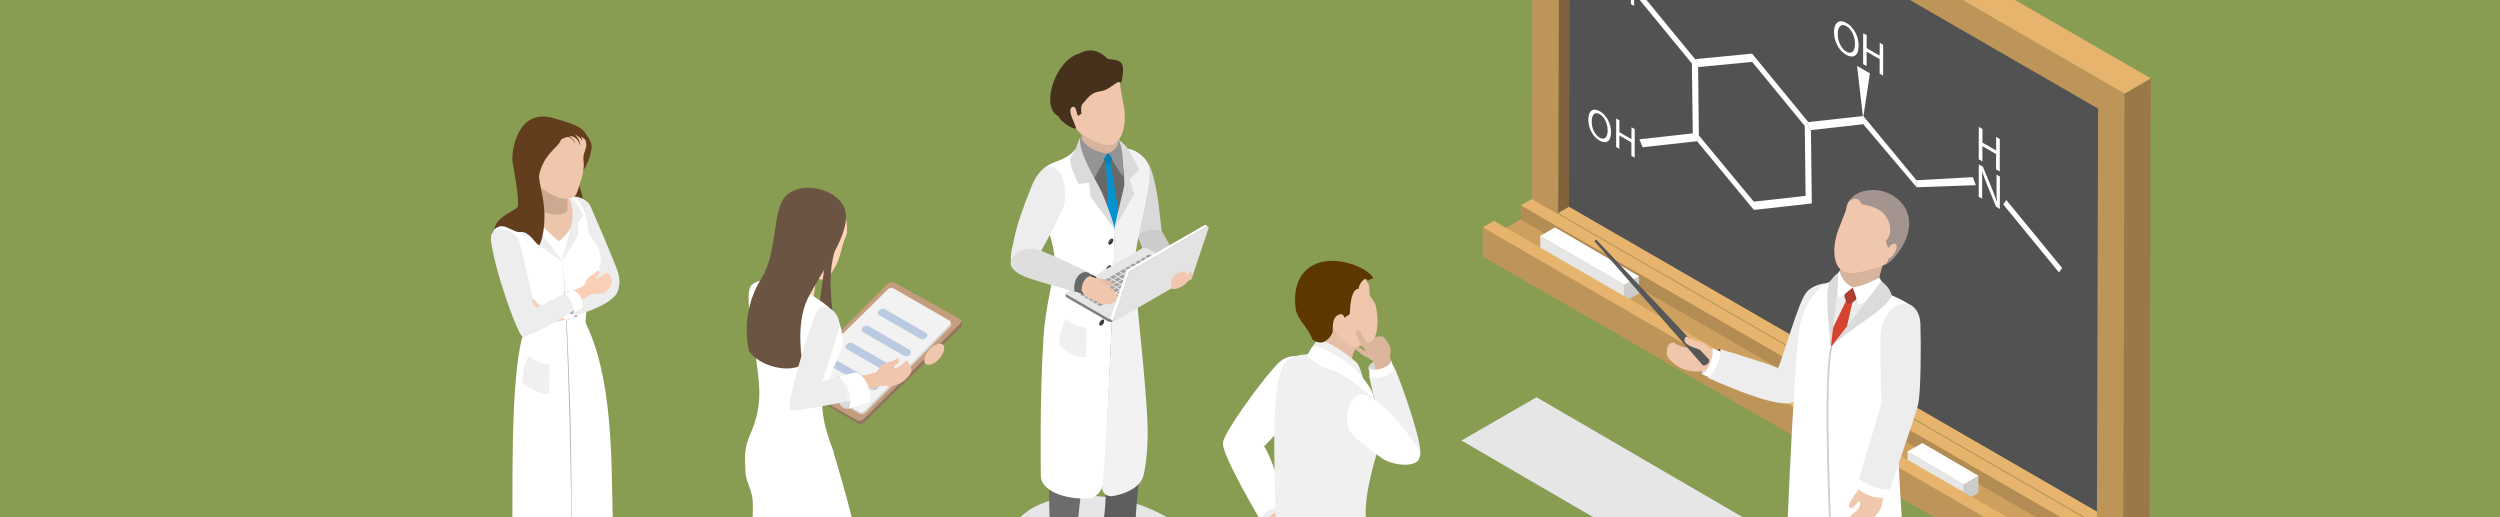 <?xml version="1.0" encoding="utf-8"?>
<!-- Generator: Adobe Illustrator 28.3.0, SVG Export Plug-In . SVG Version: 6.00 Build 0)  -->
<svg version="1.1" id="Layer_1" xmlns="http://www.w3.org/2000/svg" xmlns:xlink="http://www.w3.org/1999/xlink" x="0px" y="0px"
	 viewBox="0 0 2900 600" style="enable-background:new 0 0 2900 600;" xml:space="preserve">
<style type="text/css">
	.st0{clip-path:url(#SVGID_00000127737720259875758280000007639525742502496175_);fill:#889D52;}
	.st1{clip-path:url(#SVGID_00000127737720259875758280000007639525742502496175_);}
	.st2{fill:#E6E6E6;}
	.st3{enable-background:new    ;}
	.st4{fill:#80633C;}
	.st5{fill:#E6B46C;}
	.st6{fill:#525252;}
	.st7{fill:#BE9559;}
	.st8{fill:#9A7848;}
	.st9{fill:#B38C54;}
	.st10{fill:#CDA060;}
	.st11{fill:#CCCCCC;}
	.st12{fill:#FFFFFF;}
	.st13{fill:#636363;}
	.st14{fill:#DEDEDE;}
	.st15{fill:#424242;}
	.st16{fill:#5E5E5E;}
	.st17{fill:#6B6C6C;}
	.st18{fill:#D9D9D9;}
	.st19{fill:#D9B49C;}
	.st20{fill:#696969;}
	.st21{fill:#0593CF;}
	.st22{fill:#F2F2F2;}
	.st23{fill:#949494;}
	.st24{fill:#DBDBDB;}
	.st25{fill:#333333;}
	.st26{fill:#A8A8A8;}
	.st27{fill:#F0C7AD;}
	.st28{fill:#45311C;}
	.st29{fill:#EDEDED;}
	.st30{fill:#808080;}
	.st31{fill:#A1A1A1;}
	.st32{fill:#E6BEA5;}
	.st33{fill:#151515;}
	.st34{fill:#E3E3E3;}
	.st35{fill:#057FB3;}
	.st36{fill:#F0F0F0;}
	.st37{fill:#D6D6D6;}
	.st38{fill:#DBB69D;}
	.st39{fill:#594432;}
	.st40{fill:#211913;}
	.st41{fill:#005A8C;}
	.st42{fill:#F7F7F7;}
	.st43{fill:#C7C7C7;}
	.st44{fill:#E6BEA6;}
	.st45{fill:#0074B3;}
	.st46{fill:#5C3800;}
	.st47{fill:#C49D7F;}
	.st48{fill:#91755E;}
	.st49{fill:#BACAE0;}
	.st50{fill:#D7D7D7;}
	.st51{fill:#FFD4B9;}
	.st52{fill:#6B5442;}
	.st53{fill:#D94138;}
	.st54{fill:#FFCBA1;}
	.st55{fill:#FF4E45;}
	.st56{fill:#802723;}
	.st57{fill:#474747;}
	.st58{fill:#2E2E2E;}
	.st59{fill:#875629;}
	.st60{fill:#3D3D3D;}
	.st61{fill:#4F4F4F;}
	.st62{fill:#D64431;}
	.st63{fill:#CFCFCF;}
	.st64{fill:#AE3E2F;}
	.st65{fill:#A3948F;}
	.st66{fill:#575757;}
	.st67{fill:#633E1D;}
	.st68{fill:#FFFEFE;}
	.st69{fill:#ABABAB;}
	.st70{fill:#EDC5AB;}
	.st71{fill:#CCAA92;}
	.st72{fill:#FACFB5;}
	.st73{fill:#A3A3A3;}
</style>
<g>
	<defs>
		<rect id="SVGID_1_" width="2900" height="600"/>
	</defs>
	<clipPath id="SVGID_00000114068788575064455670000002668348480691607712_">
		<use xlink:href="#SVGID_1_"  style="overflow:visible;"/>
	</clipPath>
	
		<rect y="-456" style="clip-path:url(#SVGID_00000114068788575064455670000002668348480691607712_);fill:#889D52;" width="2900" height="1631"/>
	<g style="clip-path:url(#SVGID_00000114068788575064455670000002668348480691607712_);">
		<g>
			<g>
				<g>
					<polygon class="st2" points="1695.3,511 2410,926.8 2497.1,876.6 1782.4,460.8 					"/>
				</g>
				<g>
					<g>
						<g>
							<g>
								<g>
									<g>
										<g class="st3">
											<g>
												<polygon class="st4" points="1807.4,247.3 1837.8,229.6 1839.2,-252.5 1808.8,-234.9 												"/>
											</g>
											<g>
												<polygon class="st5" points="2432.5,608.2 2462.9,590.5 1837.8,229.6 1807.4,247.3 												"/>
											</g>
											<g>
												<polygon class="st6" points="1821.5,-242.2 1820.1,239.9 2445.2,600.8 2446.6,118.7 												"/>
											</g>
											<g>
												<path class="st7" d="M2464.5,108.5l-686.2-396.2l-1.6,552.4L2463,661L2464.5,108.5z M1807.4,247.3l1.4-482.1L2433.8,126
													l-1.4,482.2L1807.4,247.3L1807.4,247.3z"/>
											</g>
											<g>
												<polygon class="st8" points="2463,661 2493.3,643.3 2494.9,90.9 2464.5,108.5 												"/>
											</g>
											<g>
												<polygon class="st5" points="2464.5,108.5 2494.9,90.9 1808.7,-305.3 1778.3,-287.6 												"/>
											</g>
										</g>
									</g>
									<g>
										<g class="st3">
											<g>
												<polygon class="st5" points="2462.8,627.1 1776.9,230.9 1764,238.3 2449.9,634.5 												"/>
											</g>
											<g>
												<polygon class="st9" points="2449.9,634.5 1764,238.3 1764,254.6 2450,650.8 												"/>
											</g>
											<g>
												<polygon class="st10" points="2450,650.8 1764,254.6 1733,272.5 2419,668.7 												"/>
											</g>
											<g>
												<g class="st3">
													<g>
														<polygon class="st11" points="1884.1,330.4 1884.2,350.1 1901.4,340.2 1901.3,320.5 														"/>
													</g>
													<g>
														<polygon class="st2" points="1884.1,330.4 1786.6,273.7 1786.7,293.5 1884.2,350.1 														"/>
													</g>
													<g>
														<polygon class="st12" points="1901.3,320.5 1803.8,263.8 1786.6,273.7 1884.1,330.4 														"/>
													</g>
												</g>
											</g>
											<g>
												<g class="st3">
													<g>
														<polygon class="st11" points="2277.8,561.8 2277.9,581.6 2295.1,571.6 2295,551.9 														"/>
													</g>
													<g>
														<polygon class="st2" points="2277.8,561.8 2212.7,523.8 2212.8,543.5 2277.9,581.6 														"/>
													</g>
													<g>
														<polygon class="st12" points="2295,551.9 2229.9,513.9 2212.7,523.8 2277.8,561.8 														"/>
													</g>
												</g>
											</g>
											<g>
												<polygon class="st8" points="2406,659.9 2406.1,693.8 2462.9,661 2462.8,627.1 2449.9,634.5 2450,650.8 2419,668.7 
													2418.9,652.4 												"/>
											</g>
											<g>
												<polygon class="st7" points="2406,659.9 1720.1,263.7 1720.2,297.6 2406.1,693.8 												"/>
											</g>
											<g>
												<polygon class="st5" points="2418.9,652.4 1733,256.2 1720.1,263.7 2406,659.9 												"/>
											</g>
										</g>
									</g>
								</g>
								<g>
									<defs>
										<polygon id="SVGID_00000108280214887370232870000014928548858439207853_" points="1821.5,-227.5 2433.8,126 2432.5,593.5 
											1820.1,239.9 										"/>
									</defs>
									<clipPath id="SVGID_00000131360279611522222640000013473666618527813816_">
										<use xlink:href="#SVGID_00000108280214887370232870000014928548858439207853_"  style="overflow:visible;"/>
									</clipPath>
								</g>
							</g>
						</g>
					</g>
				</g>
			</g>
			<g>
				<g>
					<polygon class="st12" points="1895.7,-26.2 1895.6,6.9 1891.8,4.7 1891.9,-10.8 1877.9,-18.9 1877.9,-3.3 1874.1,-5.5 
						1874.2,-38.6 1878,-36.4 1877.9,-22.6 1891.9,-14.5 1891.9,-28.4 					"/>
				</g>
				<g>
					<path class="st12" d="M1854.7-53.1c7.9,4.6,13,14.4,13,24.3c0,11.4-6.1,14-13.4,9.7c-7.7-4.4-13-14.3-12.9-24.4
						C1841.3-53.9,1847-57.5,1854.7-53.1z M1854.5-22.4c5.9,3.4,9.3-0.9,9.3-8.4c0-6.6-3-15.3-9.2-18.8c-6.2-3.6-9.3,1.2-9.3,8.5
						C1845.2-34.1,1848.6-25.8,1854.5-22.4L1854.5-22.4z"/>
				</g>
				<g>
					<polygon class="st12" points="1896.3,149.8 1896.2,182.9 1892.4,180.8 1892.4,165.2 1878.5,157.2 1878.4,172.7 1874.7,170.5 
						1874.8,137.4 1878.5,139.6 1878.5,153.4 1892.5,161.5 1892.5,147.6 					"/>
				</g>
				<g>
					<path class="st12" d="M1855.8,129c7.9,4.6,13,14.5,13,24.3c0,11.4-6.1,14-13.4,9.7c-7.7-4.4-13-14.3-12.9-24.4
						C1842.4,128.2,1848.1,124.6,1855.8,129z M1855.6,159.7c5.9,3.4,9.3-0.9,9.3-8.4c0-6.6-2.9-15.2-9.2-18.8
						c-6.2-3.6-9.3,1.2-9.3,8.5C1846.3,148,1849.6,156.3,1855.6,159.7L1855.6,159.7z"/>
				</g>
				<g>
					<path class="st12" d="M2142,26.7c8.6,4.9,14.1,15.6,14,26.3c0,12.3-6.6,15.1-14.6,10.5c-8.3-4.8-14-15.5-14-26.4
						C2127.6,25.8,2133.7,21.9,2142,26.7z M2141.8,59.9c6.4,3.7,10-1,10-9.1c0-7.2-3.2-16.5-9.9-20.4c-6.7-3.9-10.1,1.3-10.1,9.1
						C2131.8,47.3,2135.4,56.2,2141.8,59.9L2141.8,59.9z"/>
				</g>
				<g class="st3">
					<g>
						<polygon class="st12" points="2169.1,85.1 2161.6,134.8 2161.2,137.3 2160.9,134.6 2154.2,76.5 						"/>
					</g>
					<g>
						<polygon class="st12" points="2184.5,51.9 2184.4,87.8 2180.4,85.4 2180.4,68.6 2165.3,59.9 2165.3,76.7 2161.2,74.3 
							2161.3,38.5 2165.4,40.8 2165.3,55.8 2180.4,64.5 2180.5,49.5 						"/>
					</g>
				</g>
				<g>
					<path class="st12" d="M2319.9,204.8l-0.1,37.6l-4.3-2.5l-10.3-25.1c-2.3-5.5-4.4-11.1-6-16.1l-0.1,0c0.2,4.9,0.3,9.4,0.2,15.7
						l0,16.1l-4-2.3l0.1-37.6l4.7,2.7l10.4,25.1c2.4,5.8,4.3,10.9,5.8,15.6l0.1,0c-0.4-5.3-0.5-9.9-0.4-15.7l0-15.7L2319.9,204.8z"
						/>
				</g>
				<g>
					<polygon class="st12" points="2319.8,161.3 2319.7,198.9 2315.4,196.4 2315.5,178.8 2299.6,169.6 2299.6,187.3 2295.3,184.8 
						2295.4,147.2 2299.7,149.7 2299.6,165.4 2315.5,174.5 2315.5,158.8 					"/>
				</g>
				<g>
					<polygon class="st12" points="2032.4,62.2 2097.6,141.6 2095.8,141.8 2099.5,151.1 2100.7,150.9 2101.7,236 2034.5,243.5 
						1968.5,163.8 1970.8,163.5 1970.7,157.1 2034.4,233.9 2094.5,227.2 2093.5,146.1 2032.5,71.8 1969.8,77.8 1969.8,72.9 
						1966.3,68.6 					"/>
				</g>
				<g>
					<polygon class="st12" points="1904.6,-6.5 1966.3,68.6 1969.8,72.9 1969.8,77.8 1970.7,157.1 1970.8,163.5 1968.5,163.8 
						1905.4,170.8 1901.7,161.6 1963.6,154.7 1962.6,73.7 1901.1,-1.2 					"/>
				</g>
				<g>
					<polygon class="st12" points="2288.5,205.5 2292,214.8 2223.3,217.2 2222.9,209.1 					"/>
				</g>
				<g>
					<polygon class="st12" points="2161.6,134.8 2223.1,209.1 2223.3,217.2 2161.4,144.1 2100.7,150.9 2099.5,151.1 2095.8,141.8 
						2097.6,141.6 2160.9,134.6 					"/>
				</g>
				<g>
					<polygon class="st12" points="2327.3,232 2392,310.8 2388.4,316 2323.8,237.2 					"/>
				</g>
			</g>
		</g>
	</g>
	<g style="clip-path:url(#SVGID_00000114068788575064455670000002668348480691607712_);">
		<g>
			<g>
				<g>
					<g>
						<g>
							<path class="st2" d="M1213.6,582.2c-48.6,16.7-56.8,57.6-18.3,91.2c38.5,33.7,109.1,47.4,157.7,30.7
								c48.6-16.7,56.8-57.6,18.3-91.2C1332.8,579.2,1262.2,565.5,1213.6,582.2z"/>
						</g>
					</g>
				</g>
				<g>
					<path d="M1289,631.5c4.9,3.2,24,3,24,3l5.2-6.7L1289,631.5z"/>
					<polygon class="st13" points="1298.5,638.6 1303.5,636.2 1301.5,633.4 1296.8,634.7 					"/>
					<path class="st14" d="M1298.5,638.6c0,0-16.9-9.1-19.6-14.2c-0.6-1.2,0.3-9.2,0.3-9.2l21,16.3L1298.5,638.6z"/>
					<path class="st14" d="M1357.4,646.1c0.4-6.3-11.1-10.4-23.2-18c-7.1-4.5-12.1-12.5-19.4-16.2c-19.7-10-27.9-19.9-33.6-8.4
						c-5.7,11.4-2.6,20.2,17.1,30.2c8.9,4.5,16.3,14.8,27.5,19.4C1337.9,657.9,1357,653,1357.4,646.1z"/>
					<path class="st15" d="M1357.7,644.6c2.8-5.3-10-11-23.4-19.1c-6.8-4.1-17.4-13.3-20.2-19.5c-9.2-20.1-26.8-15.5-32.5-4.1
						c-5.7,11.4-2.3,19.6,17.4,29.6c8.9,4.5,18.1,15.7,29.4,19.8C1338.9,655.1,1354.4,650.9,1357.7,644.6z"/>
				</g>
				<g>
					<path class="st16" d="M1316.9,608.1c-0.2,4.2-2.9-2.6-8,0.3c-12.2,7.1-27.8,7.7-28.6-5c6-46.5,0-78.6,7.4-101.2l-40-129.5
						l67.7-10.9c0,0,12.5,115,11.9,134C1326.6,521.5,1319.8,556.7,1316.9,608.1z"/>
					<g>
						<path class="st13" d="M1248.7,643c-0.7-1.3-0.3-18.4-0.3-18.4s-29.5-14.3-32.1,13.3c-0.5,5,5,8.1,8.6,12.8
							C1227.3,650.2,1248.7,643,1248.7,643z"/>
						<path class="st14" d="M1226.4,624.3c-4,2.3-9.4,5.3-10.1,13.7c-0.5,5,5,8.1,8.6,12.8c0,0,0,0,0.1,0L1226.4,624.3z"/>
						<g>
							<path class="st14" d="M1266.6,674.6c-2.4,5.1-23.8,6.7-34-4.4c-3.9-4.2-3.1-11-5.6-18.5c-4.7-14.4-11.2-11.7-10.5-19.2
								c2.6-27.6,30.7-13.8,30.7-13.8s4,15.9,10.4,31.2C1262.9,662.6,1269.8,667.8,1266.6,674.6z"/>
							<path class="st15" d="M1265.8,674c-6.6,3.5-24.4,1.9-33-7.4c-3.9-4.2-3.1-11-5.6-18.5c-4.7-14.4-11.2-11.7-10.5-19.2
								c2.6-27.6,30.6-13.8,30.6-13.8s4,15.9,10.4,31.2C1263.1,659,1272,670.7,1265.8,674z"/>
							<path class="st17" d="M1249.1,620.8c3.9-50.7,7.4-63.2,11.3-107.3c4.8-54.4,22.8-128.8,20-135c-5.4-12.1-64.3-10.4-67.3,1.8
								c-6.1,25.5,10.3,78.2,6.1,136.4c-4.6,40.6-1.1,92.2-0.8,104.8C1226.3,629.4,1236,616.5,1249.1,620.8z"/>
						</g>
					</g>
					<g>
						<g>
							<g>
								<g>
									<g>
										<g>
											<g>
												<g>
													<g>
														<g>
															<g>
																<g>
																	<g>
																		<path class="st18" d="M1347.6,269.2c-2.3-20.2-3.9-45.8-11.5-70.4c-4.2-13.7-17.9-28-33.2-26.5
																			c-13.1,1.3-13.6,18.6-11.1,31.5c4.8,25,15.2,40.9,20.6,52.8c4.3,9.5,6.2,23.1,18,28.7
																			C1340.5,290,1349.8,288.7,1347.6,269.2z"/>
																		<path class="st19" d="M1300.6,172.4l-36.1,15.4c0,0-12.3-26.2-9.7-30.4c-1.8-5.3-8.3-19.6-8.3-19.6l38.5-13.5
																			L1300.6,172.4z"/>
																		<path class="st20" d="M1316,364.3c0.3,14.9-78.9,34.6-94.1,11.7l26.9-195.3l57.6-3.5L1316,364.3z"/>
																		<polygon class="st21" points="1300.2,262.3 1294.4,271.3 1286.3,261.7 1282.8,186.9 1287.7,186.1 
																																					"/>
																		<path class="st12" d="M1227.7,186.5c-15.4,5.3-22.2,10.7-25.1,26.7c-4,22.4,22.7,60.6,20.6,93.7
																			c-1,15.9-10.4,48.8-12.7,83.7c-4.7,73.4-3.1,161.6-3.1,161.6c0.8,20.5,37,28.4,58.3,25.6
																			c5.6-0.7,13.4-9.4,14.4-17.6c3.8-31.2,13.2-267.4,12.8-291.1c-0.4-21.5-42.2-100.5-46.1-95.3
																			C1243.4,179.2,1232.8,184.7,1227.7,186.5z"/>
																		<path class="st11" d="M1349.5,271.1c9.2,16.3,17.3,30.1,19.2,44.9l-34.1-3.8c-3.3-5.6-8.4-22.9-13.7-35.1
																			C1317,267.7,1344.1,261.4,1349.5,271.1z"/>
																		<path class="st22" d="M1332,191.2c-5-13.3-24.3-22.4-36.6-17.9c6,5.2,9.8,25.5,11.3,47
																			c1.3,19.2-15.4,38.5-14.4,50.3c1.9,21.6-9.5,263.7-13.5,294.5c-1,7.9,6.8,11,10.8,10.5
																			c14.3-1.9,34.7-10.1,37.2-25.6c0,0,6-24.7,4.2-61.9c-2.9-60-14.2-147.4-14.8-176.1
																			C1315.4,275.7,1339.7,212,1332,191.2z"/>
																		<path class="st23" d="M1254.8,157.3c-2.5,12,24.2,21.8,30.5,20.7l-15.9,28.8c0,0-20.1-27.9-19.6-38.2
																			C1250.1,163.8,1254.8,157.3,1254.8,157.3z"/>
																		<path class="st23" d="M1297.1,161.8c0,0-0.1,2.7-0.3,4.4c-0.7,7.5-11.5,11.7-11.5,11.7l16.7,26.6
																			c0,0,3-22.5,1.6-31.2C1303.3,170.8,1297.1,161.8,1297.1,161.8z"/>
																		<path class="st24" d="M1296.9,162.3c1.3-0.4,7,4.5,9.8,8.1c4.2,5.4,14.7,26.2,14.7,26.2l-10.9,11.3l5.2,16.8
																			l-23,40.7c-0.5-2,9.1-38.4,11.2-48.9c1-4.9-0.5-13.3-0.9-23.2C1302.4,174.5,1299.9,164.9,1296.9,162.3z"/>
																		<path class="st24" d="M1253.1,159.9c-1.6,1.1-6,17.1-10.1,21c-6,5.8,8.1,32.4,8.1,32.4l12.5-1.3l1.4,16.3
																			l27.8,37.3c0-3.6-10.4-35-18-49.1C1267.4,202.7,1250.4,174,1253.1,159.9z"/>
																	</g>
																</g>
															</g>
														</g>
													</g>
												</g>
											</g>
										</g>
									</g>
								</g>
								<g>
									<path class="st25" d="M1288.6,277c-1.6,0.9-2.9,3-3,4.8c0,1.8,1.2,2.6,2.8,1.7c1.6-0.9,2.9-3,3-4.8
										C1291.4,276.9,1290.2,276.2,1288.6,277z"/>
									<path class="st26" d="M1289.8,277.4c-1.4,1.2-2.4,2.6-3.2,4.2c0.1-0.9,0.5-1.8,1-2.6
										C1288.1,278.3,1288.9,277.6,1289.8,277.4z"/>
								</g>
								<g>
									<path class="st25" d="M1286.1,308.1c-1.6,0.9-2.9,3-3,4.8c0,1.8,1.2,2.6,2.8,1.7c1.6-0.9,2.9-3,3-4.8
										C1289,308,1287.7,307.2,1286.1,308.1z"/>
									<path class="st26" d="M1287.3,308.4c-1.4,1.2-2.4,2.6-3.2,4.2c0.1-0.9,0.5-1.8,1-2.6
										C1285.7,309.3,1286.4,308.7,1287.3,308.4z"/>
								</g>
								<g>
									<path class="st25" d="M1283.1,334.7c-1.6,0.9-2.9,3-3,4.8c0,1.8,1.2,2.6,2.8,1.7c1.6-0.9,2.9-3,3-4.8
										C1285.9,334.6,1284.7,333.8,1283.1,334.7z"/>
									<path class="st26" d="M1284.3,335c-1.4,1.2-2.4,2.6-3.2,4.2c0.1-0.9,0.5-1.8,1-2.6C1282.6,335.9,1283.3,335.3,1284.3,335z"
										/>
								</g>
								<g>
									<path class="st25" d="M1278.1,370.9c-1.6,0.9-2.9,3-3,4.8c0,1.8,1.2,2.6,2.8,1.7c1.6-0.9,2.9-3,3-4.8
										C1280.9,370.8,1279.7,370.1,1278.1,370.9z"/>
									<path class="st26" d="M1279.2,371.3c-1.4,1.2-2.4,2.6-3.2,4.2c0.1-0.9,0.5-1.8,1-2.6
										C1277.6,372.2,1278.3,371.5,1279.2,371.3z"/>
								</g>
							</g>
						</g>
					</g>
					<g>
						<path class="st27" d="M1236.2,123.2c3.8,13.9,11.8,29.9,21.9,34.4c10.6,4.6,19.5,12.3,30.9,10.4c12.8-2.2,19.2-24.8,13.9-49
							c-1-4.5-2.4-13.2-3.3-17.8c-0.7-3.7,1.5-7.9-4.5-16.4c-7.9-11.2-23.8-14.6-39.8-10.2C1227.5,82.1,1228.6,95.3,1236.2,123.2z"
							/>
						<path class="st28" d="M1251.4,62.3c22.5-12.7,38.6,9,45.7,24.6c1.2,2.7,6.5,7.3,2.5,9.2c-3.1-4.2-11.7,8.1-22.1,9.6
							c-10.1,1.5-12.3,3.6-22,15.1c-2,2.4-1.3,9.3-1,11c-1,0.7-2.4,1.5-4,2.7c-2.1-4.3-2-11.5-6-10.6c-4.2,0.9-3.2,7-1.2,12
							c1.4,3.4,4.8,11.5,5,13c-2.8,2.1-17.3-7-20.6-14.2C1206.4,124.4,1223.9,70.2,1251.4,62.3z"/>
						<path class="st28" d="M1276.6,98.9l24.5-4.8c1.3-4.1,2.8-15.3,0.4-19.7c-3.7-6.8-15.9-5.1-23.8-7.1L1276.6,98.9z"/>
					</g>
				</g>
			</g>
			<g>
				<path class="st29" d="M1201.9,301.3c10.1-18,20.7-36,31-60.2c4.6-6.1,4.4-39.1-9.2-46.2c-11.6-6.1-21.6,8-26.6,20.1
					c-9.8,23.5-18.3,48.6-20.5,61.5c-1.7,10.3-7.6,22.7-0.8,33.8C1181.6,319.9,1192.3,318.4,1201.9,301.3z"/>
				<g>
					<g>
						<path class="st2" d="M1378.5,315.6c1.3,0.7,1.3,2,0,2.7l-88.1,51.2c-1.3,0.7-3.4,0.7-4.7,0l-48.4-27.9c-1.3-0.7-1.3-1.9,0-2.7
							l88.1-51.2c1.3-0.7,3.4-0.7,4.6,0L1378.5,315.6z"/>
					</g>
					<g>
						<g>
							<g class="st3">
								<path class="st11" d="M1379.4,317.3C1379.4,317.3,1379.4,317.3,1379.4,317.3c0,0.1-0.1,0.2-0.2,0.3c0,0,0,0,0,0.1
									c-0.1,0.1-0.2,0.2-0.3,0.3c-0.1,0.1-0.2,0.1-0.2,0.2c-0.1,0-0.1,0.1-0.2,0.1l0,3.4c0,0,0,0,0,0c0.1,0,0.1-0.1,0.2-0.1
									c0.1-0.1,0.2-0.1,0.2-0.2c0,0,0,0,0,0c0.1-0.1,0.1-0.1,0.2-0.2c0,0,0,0,0-0.1c0,0,0,0,0-0.1c0,0,0-0.1,0.1-0.1
									c0-0.1,0.1-0.1,0.1-0.2c0,0,0,0,0,0c0,0,0,0,0,0c0,0,0-0.1,0-0.1c0-0.1,0-0.1,0-0.2c0,0,0,0,0,0l0-3.4
									C1379.4,317,1379.4,317.2,1379.4,317.3z"/>
								<path class="st30" d="M1290.4,369.5c-1.3,0.7-3.4,0.7-4.7,0l-48.4-27.9c-0.6-0.4-1-0.9-1-1.4l0,3.4c0,0.5,0.3,1,1,1.4
									l48.4,28c1.3,0.7,3.4,0.7,4.7,0l88.1-51.2l0-3.4L1290.4,369.5z"/>
							</g>
						</g>
						<g>
							<g>
								<polygon class="st31" points="1282.2,340.2 1277.8,342.7 1274,340.6 1278.4,338 								"/>
							</g>
							<g>
								<polygon class="st31" points="1277.4,337.4 1272.9,339.9 1269.2,337.7 1273.6,335.2 								"/>
							</g>
							<g>
								<polygon class="st31" points="1284.1,327.8 1279.6,330.4 1275.9,328.2 1280.3,325.6 								"/>
							</g>
							<g>
								<polygon class="st31" points="1289.9,324.4 1285.4,327 1281.6,324.8 1286.1,322.3 								"/>
							</g>
							<g>
								<polygon class="st31" points="1324.8,304.1 1320.4,306.7 1316.6,304.5 1321,302 								"/>
							</g>
							<g>
								<polygon class="st31" points="1318.8,307.6 1314.4,310.2 1310.6,308 1315,305.4 								"/>
							</g>
							<g>
								<polygon class="st31" points="1313,311 1308.6,313.6 1304.8,311.4 1309.2,308.8 								"/>
							</g>
							<g>
								<polygon class="st31" points="1317.9,313.8 1313.5,316.4 1309.7,314.2 1314.1,311.6 								"/>
							</g>
							<g>
								<polygon class="st31" points="1327.7,319.4 1323.2,322 1319.5,319.8 1323.9,317.3 								"/>
							</g>
							<g>
								<polygon class="st31" points="1323.7,310.4 1319.3,313 1315.5,310.8 1319.9,308.3 								"/>
							</g>
							<g>
								<polygon class="st31" points="1333.5,316.1 1329,318.6 1325.2,316.5 1329.7,313.9 								"/>
							</g>
							<g>
								<polygon class="st31" points="1339.4,312.6 1335,315.2 1331.2,313 1335.6,310.4 								"/>
							</g>
							<g>
								<polygon class="st31" points="1334.5,309.8 1330.1,312.4 1326.3,310.2 1330.8,307.6 								"/>
							</g>
							<g>
								<polygon class="st31" points="1328.6,313.3 1324.2,315.8 1320.4,313.6 1324.8,311.1 								"/>
							</g>
							<g>
								<polygon class="st31" points="1322.8,316.6 1318.4,319.2 1314.6,317 1319,314.4 								"/>
							</g>
							<g>
								<polygon class="st31" points="1321.1,329 1316.6,331.6 1312.9,329.4 1317.3,326.9 								"/>
							</g>
							<g>
								<polygon class="st31" points="1356.4,308.5 1351.9,311.1 1348.2,308.9 1352.6,306.4 								"/>
							</g>
							<g>
								<polygon class="st31" points="1350.4,312 1346,314.6 1342.2,312.4 1346.6,309.8 								"/>
							</g>
							<g>
								<polygon class="st31" points="1344.4,315.5 1340,318 1336.2,315.9 1340.6,313.3 								"/>
							</g>
							<g>
								<polygon class="st31" points="1338.4,319 1334,321.5 1330.2,319.3 1334.6,316.8 								"/>
							</g>
							<g>
								<polygon class="st31" points="1332.6,322.3 1328.2,324.9 1324.4,322.7 1328.9,320.1 								"/>
							</g>
							<g>
								<polygon class="st31" points="1326.8,325.7 1322.4,328.3 1318.6,326.1 1323.1,323.5 								"/>
							</g>
							<g>
								<polygon class="st31" points="1321.9,322.8 1317.5,325.4 1313.7,323.2 1318.1,320.6 								"/>
							</g>
							<g>
								<polygon class="st31" points="1317,320 1312.6,322.6 1308.8,320.4 1313.2,317.8 								"/>
							</g>
							<g>
								<polygon class="st31" points="1309.5,335.8 1305.1,338.3 1301.3,336.2 1305.7,333.6 								"/>
							</g>
							<g>
								<polygon class="st31" points="1315.3,332.4 1310.8,335 1307.1,332.8 1311.5,330.2 								"/>
							</g>
							<g class="st3">
								<g>
									<polygon class="st31" points="1311.2,323.4 1306.8,325.9 1303,323.7 1307.4,321.2 									"/>
								</g>
								<g>
									<polygon class="st31" points="1300.5,323.9 1296.1,326.5 1292.3,324.3 1296.7,321.7 									"/>
								</g>
								<g>
									<polygon class="st31" points="1316.1,326.2 1311.7,328.7 1307.9,326.6 1312.3,324 									"/>
								</g>
								<g>
									<polygon class="st31" points="1305.4,326.7 1301,329.3 1297.2,327.1 1301.6,324.5 									"/>
								</g>
								<g>
									<polygon class="st31" points="1294.7,327.3 1290.3,329.8 1286.5,327.6 1290.9,325.1 									"/>
								</g>
								<g>
									<polygon class="st31" points="1310.3,329.5 1305.9,332.1 1302.1,329.9 1306.5,327.4 									"/>
								</g>
								<g>
									<polygon class="st31" points="1299.6,330.1 1295.2,332.7 1291.4,330.5 1295.8,327.9 									"/>
								</g>
								<g>
									<polygon class="st31" points="1288.9,330.6 1284.5,333.2 1280.7,331 1285.2,328.4 									"/>
								</g>
								<g>
									<polygon class="st31" points="1304.5,332.9 1300.1,335.5 1296.3,333.3 1300.7,330.7 									"/>
								</g>
								<g>
									<polygon class="st31" points="1293.8,333.5 1289.4,336 1285.6,333.8 1290,331.3 									"/>
								</g>
								<g>
									<polygon class="st31" points="1298.7,336.3 1294.3,338.8 1290.5,336.6 1294.9,334.1 									"/>
								</g>
								<g>
									<polygon class="st31" points="1288,336.8 1283.6,339.4 1279.8,337.2 1284.2,334.6 									"/>
								</g>
								<g>
									<polygon class="st31" points="1303.7,339.1 1299.3,341.7 1295.5,339.5 1299.9,337 									"/>
								</g>
								<g>
									<polygon class="st31" points="1292.9,339.6 1288.5,342.2 1284.7,340 1289.1,337.4 									"/>
								</g>
								<g>
									<polygon class="st31" points="1297.9,342.5 1293.5,345.1 1289.7,342.9 1294.1,340.3 									"/>
								</g>
								<g>
									<polygon class="st31" points="1287.1,343 1282.7,345.6 1278.9,343.4 1283.3,340.8 									"/>
								</g>
								<g>
									<polygon class="st31" points="1292.1,345.9 1287.7,348.4 1283.9,346.3 1288.3,343.7 									"/>
								</g>
								<g>
									<polygon class="st31" points="1281.3,346.4 1276.9,348.9 1273.1,346.7 1277.5,344.2 									"/>
								</g>
								<g>
									<polygon class="st31" points="1286.3,349.2 1281.9,351.8 1278.1,349.6 1282.5,347.1 									"/>
								</g>
							</g>
							<g>
								<polygon class="st31" points="1275.5,349.7 1271.1,352.3 1267.3,350.1 1271.7,347.5 								"/>
							</g>
							<g>
								<polygon class="st31" points="1270.7,346.9 1266.2,349.5 1262.5,347.3 1266.9,344.7 								"/>
							</g>
							<g>
								<polygon class="st31" points="1276.5,343.6 1272,346.1 1268.2,343.9 1272.7,341.4 								"/>
							</g>
							<g>
								<polygon class="st31" points="1271.6,340.7 1267.2,343.3 1263.4,341.1 1267.8,338.5 								"/>
							</g>
							<g>
								<polygon class="st31" points="1266.7,337.9 1262.3,340.5 1258.5,338.3 1262.9,335.7 								"/>
							</g>
							<g>
								<polygon class="st31" points="1265.8,344.1 1261.4,346.7 1257.6,344.5 1262,341.9 								"/>
							</g>
							<g>
								<polygon class="st31" points="1260.9,341.3 1256.5,343.8 1252.7,341.7 1257.1,339.1 								"/>
							</g>
							<g>
								<polygon class="st31" points="1272.5,334.5 1268.1,337.1 1264.3,334.9 1268.7,332.4 								"/>
							</g>
							<g>
								<polygon class="st31" points="1283.2,334 1278.7,336.6 1274.9,334.4 1279.4,331.8 								"/>
							</g>
							<g>
								<polygon class="st31" points="1278.3,331.2 1273.9,333.7 1270.1,331.6 1274.5,329 								"/>
							</g>
							<g>
								<polygon class="st31" points="1301.4,317.7 1297,320.3 1293.2,318.1 1297.6,315.5 								"/>
							</g>
							<g>
								<polygon class="st31" points="1295.6,321.1 1291.2,323.7 1287.4,321.5 1291.9,318.9 								"/>
							</g>
							<g>
								<polygon class="st31" points="1307.2,314.4 1302.8,316.9 1299,314.7 1303.4,312.2 								"/>
							</g>
							<g>
								<polygon class="st31" points="1312.1,317.2 1307.7,319.7 1303.9,317.6 1308.3,315 								"/>
							</g>
							<g>
								<polygon class="st31" points="1306.3,320.5 1301.9,323.1 1298.1,320.9 1302.5,318.3 								"/>
							</g>
							<g class="st3">
								<g>
									<polygon class="st31" points="1336.7,297.2 1332.3,299.8 1328.5,297.6 1332.9,295 									"/>
								</g>
								<g>
									<polygon class="st31" points="1330.8,300.7 1326.3,303.2 1322.6,301.1 1327,298.5 									"/>
								</g>
							</g>
							<g>
								<polygon class="st31" points="1335.6,303.5 1331.2,306.1 1327.4,303.9 1331.8,301.3 								"/>
							</g>
							<g>
								<polygon class="st31" points="1329.7,307 1325.2,309.5 1321.5,307.3 1325.9,304.8 								"/>
							</g>
							<g>
								<polygon class="st31" points="1341.6,300 1337.2,302.6 1333.4,300.4 1337.8,297.8 								"/>
							</g>
							<g>
								<polygon class="st31" points="1346.5,302.8 1342.1,305.4 1338.3,303.2 1342.7,300.7 								"/>
							</g>
							<g>
								<polygon class="st31" points="1351.4,305.7 1347,308.2 1343.2,306 1347.6,303.5 								"/>
							</g>
							<g>
								<polygon class="st31" points="1345.4,309.1 1341,311.7 1337.2,309.5 1341.6,306.9 								"/>
							</g>
							<g>
								<polygon class="st31" points="1340.5,306.3 1336.1,308.9 1332.3,306.7 1336.7,304.1 								"/>
							</g>
							<g>
								<polygon class="st31" points="1280.5,352.6 1276.1,355.2 1272.3,353 1276.7,350.4 								"/>
							</g>
						</g>
					</g>
					<path class="st23" d="M1263.6,316.5c-4.3-2-10.6-4.6-15.9-7.3c-1.5,10.5-5.5,17.8-12.7,25.5c4.4,1.3,8.4,2.6,11.4,3.9
						C1254.2,340.1,1266.6,317.9,1263.6,316.5z"/>
					<path class="st32" d="M1272.8,334.1l-2.1-11.8c0,0,9,1.3,11.8,1.9c2.9,0.6,3.4,2.7,8,3.7c2.3,0.5,2.8,2.6,1.3,3.7
						c-2.1,1.6-11.1-1.1-11.1-1.1L1272.8,334.1z"/>
					<path class="st33" d="M1253.5,313.1c-7,6.8-13.5,11.4-10.4,22.8c5.2,2.1,9.3,3.6,12,4.6c10.8,1.3,19.9-16.6,16-19.3
						C1267,318.8,1260.3,316.6,1253.5,313.1z"/>
					<path class="st27" d="M1280.9,353.2c5.2,0.2,16.2-1.9,16.4-7.1c0.3-6.1-15-17.2-21.9-21.6c-4.5-2.8-15.2-6.1-22.3-6.7
						c-3.3,4-4.9,8.2-7.8,12.5c5.3,3,8.7,6.6,13,12.1c2.6,3.3,8.2,4.2,12,6.3C1274.6,351.1,1276.7,353,1280.9,353.2z"/>
					<path class="st20" d="M1253.3,313c-7,6.8-13.3,11.7-10.2,23.1c5.2,2.1,9.3,3.6,12,4.6c-2.3-14.6,7.8-24.5,16-19.5
						C1266.8,318.6,1260.4,316.1,1253.3,313z"/>
					<path class="st14" d="M1264,316.7c-14.2-7.4-46.1-22.3-59.6-26.9c-10.6-3.6-25.8,0.4-31.1,11.2c-4.5,9.2,6.7,16.5,16.3,20.2
						c18.5,7,46.6,13.8,56.9,17.5C1244,322.6,1254.6,312,1264,316.7z"/>
					<g>
						<g class="st3">
							<path class="st12" d="M1398.6,261.1c-0.4-0.2-1-0.2-1.7,0.2l-88.7,51.2c-1.3,0.7-2.3,2.5-2.3,4l-17.8,52.9
								c0,0.7,0.3,1.2,0.7,1.5l2.9,1.7c-0.4-0.2-0.7-0.8-0.7-1.5l17.8-52.9c0-1.5,1-3.3,2.3-4l88.7-51.2c0.6-0.4,1.2-0.4,1.7-0.2
								L1398.6,261.1z"/>
							<g>
								<path class="st34" d="M1399.8,262.9c1.3-0.7,2.3-0.1,2.3,1.3l-17.8,53c0,1.5-1,3.3-2.3,4l-88.7,51.2
									c-1.3,0.7-2.3,0.1-2.3-1.3l17.8-52.9c0-1.5,1-3.3,2.3-4L1399.8,262.9z"/>
							</g>
						</g>
					</g>
				</g>
				<path class="st27" d="M1376.5,324.5c0-3.1,0.8-2.3,2.1-6.8c0.7-2.3,3.6-3.5,4.4-1.8c0.8,1.7,0.2,5-0.1,6.9
					C1382.5,324.6,1376.4,327.4,1376.5,324.5z"/>
				<path class="st27" d="M1359.1,334.6c4.1,3,15.3-3.5,18.3-7.7c1.7-2.4,0-8.8-2-10.6c-3.6-3.2-12.8,2-14.9,5.8
					C1359.3,324.4,1356.8,333,1359.1,334.6z"/>
			</g>
			<path class="st35" d="M1289.9,185.2l-3.3,5c-0.6,0.9-1.8,0.9-2.4,0l-3.3-5c-0.3-0.5-0.3-1.1,0-1.6l3.3-5c0.6-0.9,1.8-0.9,2.4,0
				l3.3,5C1290.2,184.1,1290.2,184.7,1289.9,185.2z"/>
		</g>
		<path class="st36" d="M1259.9,413.6c-8.9,3.2-24.9-6.9-30.6-12.1c-2.2-7.5,3.2-25.8,6.7-31c7.6,5.1,17.7,9.9,23.9,9.4
			C1261.2,387.2,1259.4,406.3,1259.9,413.6z"/>
	</g>
	<g style="clip-path:url(#SVGID_00000114068788575064455670000002668348480691607712_);">
		<g>
			<g>
				<g>
					<path class="st37" d="M1594.2,451.2c-1.3-6.4-5.3-11.6-6.1-16.2c1.1-8.2,27.2-15.9,29.6-8.5c1.2,3.7,3.5,13.2,7.5,24.9
						L1594.2,451.2z"/>
					<path class="st37" d="M1613.8,418.4c3.6,11.2,28.4,79.4,25.7,91.1c-3.3,14.1-27.6,6-31.9-6.9c-6.3-18.5-16.8-58.1-20.2-76.6
						C1588.3,418.6,1611.6,411.9,1613.8,418.4z"/>
					<g>
						<path class="st38" d="M1581.8,395.6c-5,3.5-2.7,6.7,0.4,7.3c6.5,1.4,4.1,13.2,8.5,14.6c4.1,1.4,5.1,12.1,5.1,12.1
							c6.4,1.4,12.6-0.9,18.7-4.5c0,0-3.2-10.7-1.4-16.6c1.6-5.2-5.9-16.5-8.8-17.8C1598.7,388.4,1583.7,394.2,1581.8,395.6z"/>
						<path class="st38" d="M1572.8,405.5c-0.5-0.3-0.6-0.9-0.3-1.3c0.9-1.4,3.3-2.4,5.7-0.6c2.1,1.6,6,4.8,9.5,3.2l3.1,10.8
							c0,0-5.4-3.6-6.9-4C1581,412.8,1574.5,406.6,1572.8,405.5z"/>
					</g>
					<path class="st12" d="M1613.8,418.4c3.6,11.2,28.4,79.4,25.7,91.1c-3.3,14.1-27.6,6-31.9-6.9c-6.3-18.5-16.8-58.1-20.2-76.6
						C1590,433,1613.3,426.4,1613.8,418.4z"/>
					<path class="st36" d="M1617.7,426.5c10.9,25.7,34.9,95.2,29.1,103.1c-9.7,13.2-31.2,6.7-36.1-7.8
						c-7.1-20.9-18.8-65.9-22.6-86.8C1591,443.1,1617.1,435.6,1617.7,426.5z"/>
				</g>
				<g>
					<g>
						<path class="st2" d="M1469.6,868.9c-3.6,44.3,49.1,84.8,117.9,90.5c68.7,5.7,127.4-25.7,131.1-70
							c3.6-44.3-49.1-84.8-117.9-90.5C1531.9,793.2,1473.2,824.6,1469.6,868.9z"/>
						<g>
							<path class="st39" d="M1526.3,873.8c0.4,0.8,0.7,3.5,0.9,4.8c-10.2,8.2-22.8,14.4-32.6,11.7c-8.6-2.4-9.8-9.6-8.3-16.6
								L1526.3,873.8z"/>
							<path class="st39" d="M1494,888.6c12.4,3.5,32-12.7,41.4-21.2c9.1-8.2,17.9-11.5,22.9-17.9c4.2-5.4,4.7-11.8,3.2-18.6
								c-4-18.1-22-2.6-44.8,14c-14.6,10.6-24.3,11.5-28.8,20.3C1484.1,872.4,1482.7,885.5,1494,888.6z"/>
							<path class="st40" d="M1493.9,884.5c12.4,3.5,30.2-11,40-19.3c9.3-7.9,18.8-12.8,23.8-19.3c4.2-5.4,5-10.5,3.5-17.3
								c-4-18.1-22.7-3.4-45.5,13.1c-14.6,10.6-24.3,11.5-28.8,20.3C1483.1,869.3,1482.7,881.4,1493.9,884.5z"/>
						</g>
						<path class="st41" d="M1528.2,854.1c-4.7,25.5-39.8,31.4-43.9,12.6c-0.5-2.4,4.6-217.2,4.6-217.2l69.7-7.7
							C1558.4,641.7,1529.8,845.5,1528.2,854.1z"/>
						<path class="st12" d="M1419.7,509.5c9.2-21.3,51.6-78.3,65.1-90.1c8.2-7.2,21.2-8.4,31.9-3.5c14.2,6.5,10.5,30.4,0.2,42.1
							c0,0-31.7,41.8-50.7,59.8C1458.4,525.3,1412.4,526.5,1419.7,509.5z"/>
						<path class="st42" d="M1488.9,574.1c2.8,8.5,4.7,14.5,4.7,14.5c-2,11.8-21.9,20.4-30.9,15.8c0,0-6.6-13.2-15.8-29.9
							L1488.9,574.1z"/>
						<path class="st43" d="M1492.6,580.3c2.5,7.4,4.1,12.6,4.1,12.6c-1.7,7.7-18.5,17.7-28.3,14.5c0,0-7.2-12-15.5-27.1H1492.6z"/>
						
							<rect x="1473" y="591.9" transform="matrix(-0.88 0.475 -0.475 -0.88 3074.608 431.759)" class="st27" width="19.6" height="25.1"/>
						<path class="st29" d="M1491.7,577.4c3,8.9,5,15.4,5,15.4c-6.3-2.3-25.9,1.4-28.3,14.5c0,0-8.1-13.6-17.1-29.9H1491.7z"/>
						<path class="st12" d="M1418.9,512.9c3.3-7.4,42-2,47.4,4.9c8.5,10.8,27.3,70.8,27.3,70.8c-6.8-2.5-28.2,1.5-30.9,15.8
							C1462.7,604.4,1414.3,523,1418.9,512.9z"/>
						<g>
							<path class="st27" d="M1523.2,390.2c-5.3-15.1-9.3-14.7-12.9-34.9c-6.4-35.1-1.5-41.4,25.4-46.3c22.7-4.1,39.6-3.7,51.9,21.2
								c1.5,3,0.4,8.2,1.4,12.2c0.5,2.1,5.7,8.4,6.4,10.6c4.7,17,2.8,37.5-3.9,42.4c-4.8,3.6-15.3,5.4-17.7,8.3
								C1571.9,406.2,1524.4,393.7,1523.2,390.2z"/>
							<path class="st44" d="M1573.8,403.8c-1.9,1.4-3.2,3.3-4.5,7.8c-1,3.4-2.1,9.8-3,11.5l-35.9-14.6c-1.8-3-1.7-16.3-1.9-20
								c-0.6-16-4.3-29.7-1.7-50.1c7.6,15,18.9,20.6,19.2,35.7C1546.4,390.7,1567.4,402.8,1573.8,403.8z"/>
						</g>
						<path class="st36" d="M1528.9,395.2c11.9-1.3,35,16.8,44.1,24.7c7.3,6.4,12.3,38.9,12.3,38.9s-4.5-10.2-7.6-11.5
							c-5.5-2.4-6.5-9.1-10.8-15.2c-8-11.5-49.8-19.3-49.8-19.3S1524.6,395.7,1528.9,395.2z"/>
						<g>
							<path class="st39" d="M1641.5,921.1c-3.4,3.1-30.9,12.7-38.7-0.5c-1.2-2-0.7-8.4-0.7-8.4l40.3,1.8L1641.5,921.1z"/>
							<path class="st39" d="M1605.2,918c7.7,9.5,20.1,3.4,39.3-0.2c21.9-4.1,31.6-2.8,44.9-14.4c8.5-7.4,14.3-24.1,6.1-24.1
								c-17.5,0-21.4,6-48.3,12.4c-17.6,4.2-28.4-1.1-37.2,3.5C1603.2,898.7,1598.9,910.2,1605.2,918z"/>
							<path class="st40" d="M1607,918.4c11.3,6.1,21.5,0.7,39.6-3.7c21.9-5.3,26.6-4.3,41.2-14.2c10-6.8,17.9-23.1,6.9-23.4
								c-17.5-0.6-20.8,1.6-47.7,8.1c-17.6,4.2-32.9,2.7-39.9,9.7C1601.2,900.7,1598.9,914.1,1607,918.4z"/>
						</g>
						<path class="st45" d="M1651.2,891.8c0.5,19.7-37.2,30.7-48.4,15c-1.7-2.4-26.7-130.5-26.7-130.5l-59.7-118.8l70.4-27.8
							c0,0,44.7,108.6,48.8,129.4C1639.3,777.9,1651.1,887.8,1651.2,891.8z"/>
						<path class="st36" d="M1494.8,416.9c-21.8,14.3-16.6,107.3-14.8,194.8c2,98.7,2.2,192.5,2.6,199.1c3.8,8.4,61,23.9,79.4,26.3
							c40.7,5.4,76.7-13,85.2-25.8c-1.2-74.4-63.4-185.2-63.1-216.8c0.3-34.1,17.4-82.1,17.4-82.1c0.7-22.6-0.9-51.3-20.1-63.3
							c-5.3-3.3-9-10-16.8-14.9c-11.6-7.2-16.1-11.7-23.9-16.6C1525,408,1505.2,410.1,1494.8,416.9z"/>
						<path class="st12" d="M1562.3,626.7c7.1,0.6,17.3-3,27-8c4.4,13.5,11.1,30.4,18.4,49.1c-12.1,8.9-32.9,20.1-45.4,15.5
							C1563.2,671,1560.1,638.9,1562.3,626.7z"/>
						<path class="st12" d="M1523.2,401.9c11.9-1.3,36.6,16,45.6,23.8c7.3,6.4,25.8,26.3,24.7,37.7c-6.2-8.4-38-31.4-46.3-33.4
							c-16.3-4-26.1-12.5-29.9-16.7c-1-1-1.3-2.4-0.1-3.1C1518.8,409.3,1521,402.1,1523.2,401.9z"/>
					</g>
				</g>
				<g>
					<path class="st12" d="M1602.5,531.2c-18.7-14-32.7-23.8-37.3-32.2c-7.4-13.9,0.8-46.9,19.3-40.7c17,5.7,39.7,31.5,57.6,57.9
						C1661.4,544.8,1617.8,542.6,1602.5,531.2z"/>
				</g>
				<path class="st38" d="M1585.2,408.4c-1.7-2.9-4.7-5.8-6.6-9.1c-3.1-5.4-5-11.1-5.6-12.4c-1.2-2.6,2.6-5.3,4.6-2.8
					c1.1,1.4,3,6.3,6.2,10.8c2.4,3.4,5.9,6.3,8.1,9.2L1585.2,408.4z"/>
			</g>
		</g>
		<path class="st46" d="M1559.5,368.6l6.2-4.1c0.6-11.7,1.7-29.1,10.5-29.7c-0.6-4.4,7.5-15.3,10.1-9.6c0.5,1.2,3.4-2.4,6.6-2
			c-0.9-6.3-21.7-20.2-47.4-20.6c-24.8-0.4-47.8,16.3-42.5,55.6c1.6,11.6,12.2,19.5,18.2,32.6c0.5,1.1,1,2.3,1.5,3.4
			c0,0,5.1,3.4,9.7,3.2c5.5-0.2,13.7-8.1,13.6-14.1c-0.1-6.1-0.3-17.7,9.4-18.8C1557.5,364.1,1558.8,366.2,1559.5,368.6z"/>
	</g>
	<g style="clip-path:url(#SVGID_00000114068788575064455670000002668348480691607712_);">
		<g>
			<g>
				<g>
					<path class="st47" d="M1113.5,370c2.1,1.2,2.2,3.8,0.2,5.7l-112.1,110.6c-2,1.9-5.3,2.5-7.4,1.3l-74-42.7
						c-2.1-1.2-2.2-3.8-0.3-5.7L1029.9,329c2-1.9,5.3-2.5,7.4-1.3L1113.5,370z"/>
				</g>
				<path class="st48" d="M1116.2,375.1l-1.3-3.4c0.5,1.3,0.1,2.8-1.2,4.1l-112.1,110.6c-2,1.9-5.3,2.5-7.4,1.3l-74-42.7
					c-0.7-0.4-1.2-1-1.5-1.7l1.3,3.4c0.2,0.7,0.7,1.3,1.5,1.7l74,42.7c2.1,1.2,5.4,0.6,7.4-1.3l112.1-110.6
					C1116.2,377.9,1116.6,376.4,1116.2,375.1z"/>
			</g>
			<g>
				<g>
					<path class="st22" d="M1101.4,371.9c1.9,1.1,2,3.4,0.3,5.2l-98.5,99.9c-1.7,1.8-4.7,2.3-6.6,1.2L930,439.6
						c-1.9-1.1-2-3.4-0.3-5.2l100.1-98.7c1.7-1.8,4.7-2.3,6.6-1.2L1101.4,371.9z"/>
				</g>
				<g>
					<g>
						<path class="st49" d="M1074.2,386.2c2,1.1,2.1,3.6,0.3,5.5c-1.8,1.9-4.9,2.5-6.9,1.4l-47.6-27.5c-2-1.1-2.1-3.6-0.3-5.5
							c1.8-1.9,4.9-2.5,6.9-1.4L1074.2,386.2z"/>
					</g>
					<g>
						<path class="st49" d="M1017.6,445.2c2,1.1,2.1,3.6,0.3,5.5c-1.8,1.9-4.9,2.5-6.9,1.4l-47.6-27.5c-2-1.1-2.1-3.6-0.3-5.5
							c1.8-1.9,4.9-2.5,6.9-1.4L1017.6,445.2z"/>
					</g>
					<g>
						<path class="st49" d="M1036.5,425.5c2,1.1,2.1,3.6,0.3,5.5c-1.8,1.9-4.9,2.5-6.9,1.4L982.3,405c-2-1.1-2.1-3.6-0.3-5.5
							c1.8-1.9,4.9-2.5,6.9-1.4L1036.5,425.5z"/>
					</g>
					<g>
						<path class="st49" d="M1055.3,405.9c2,1.1,2.1,3.6,0.3,5.5c-1.8,1.9-4.9,2.5-6.9,1.4l-47.6-27.5c-2-1.1-2.1-3.6-0.3-5.5
							c1.8-1.9,4.9-2.5,6.9-1.4L1055.3,405.9z"/>
					</g>
				</g>
				<path class="st50" d="M1103.4,375.3l-0.7-1.9c0.4,1.1,0.1,2.5-1.1,3.6l-98.5,99.9c-1.7,1.8-4.7,2.3-6.6,1.2L930,439.6
					c-0.7-0.4-1.1-0.9-1.3-1.5l0.7,1.9c0.2,0.6,0.7,1.1,1.3,1.5l66.6,38.5c1.9,1.1,4.9,0.6,6.6-1.2l98.5-99.9
					C1103.5,377.8,1103.9,376.4,1103.4,375.3z"/>
			</g>
		</g>
		<g>
			<g>
				<g>
					<g>
						<path class="st2" d="M853.2,809.2c-47.7,19.6-53.4,61-12.9,92.5c40.6,31.4,112.1,41,159.8,21.3s53.4-61,12.9-92.5
							C972.4,799.1,900.8,789.5,853.2,809.2z"/>
						<g>
							<g>
								<path class="st51" d="M982.5,269c-0.1,3.7-3,8.4-4.5,13.6c-2.9,10.5-4.8,20.2-10.4,29.1c-6.5,10.4-12.2,18.5-23.3,7.5
									c-10.4-10.3-17.4-15.5-9.9-33.4c3.9-9.3-31.5-11.9-29.5-26.8c3.6-26.4,27.7-39.1,46.7-33.5
									C973.5,232.1,983.3,243.1,982.5,269z"/>
								<path class="st52" d="M965.6,360.7l-15.7-3l10.9-80.8l11.3,2.6C961.1,307.8,962.7,333.2,965.6,360.7z"/>
								<path class="st20" d="M951.9,416.2c2.4,7.6-5.6,23.3-13,20.6c-5.9-2.1-64.8-60.5-66.6-92.3c-0.9-15.1,13.2-18.4,20.3-16.9
									C902.1,329.5,951,413.4,951.9,416.2z"/>
								<g>
									<path class="st12" d="M967.4,856.1c-24.9,10-61,22.5-73.2,13.1c-6-4.7-3.9-36.8,0.6-39.4c1.1-0.7,2.1-0.1,4.1,0
										c1.4,0.1,3.3,3.4,6.6,3.4c10.8,0.2,26.1-3.8,31.1-1.4c3,1.9,15.5,5.1,25.2,3.6c6.8-1.1,16.8-9.8,19.9-6.5
										C987.4,834.9,982.6,850,967.4,856.1z"/>
									<path class="st53" d="M966.3,849.1c-24.9,10-61,22.5-73.2,13.1c-6-4.7-4.1-25.3,0.4-28c1.1-0.7,2.1-0.1,4.1,0
										c1.4,0.1,3.3,3.4,6.6,3.4c10.8,0.2,68.6-17.7,76.7-10.6C987.2,832.7,981.5,843,966.3,849.1z"/>
								</g>
								<path class="st54" d="M924.6,836.3l-8.5-30.7l-28.2,7.5l4.3,22.3C899.7,844,913,841.7,924.6,836.3z"/>
								<path class="st54" d="M911.8,680.7c-6,12.6-5.9,32,3.3,130.5c-1.4,9-25.6,7.7-27.3,1.6c-6.9-24.6-23.5-91.1-14.8-136
									c1.1-5.5,0.7-29.5,1.8-51.9c1-21.1-0.5-46.1-1.2-48.4c-4.8-15.7-13.4-42.1-0.4-70.4l50.1,12.6
									C923.5,518.7,926.7,649.1,911.8,680.7z"/>
								<path class="st54" d="M957.2,682.7c-25.3-83.1-43.3-88.3-41.9-163.4l48.8,5.7c14.5,49.3,40.5,145.8,28.9,167.7
									C991.7,694.9,957.2,682.7,957.2,682.7z"/>
								<polygon class="st54" points="947,833.2 921.3,817.7 939.4,791.1 961,806 								"/>
								<path class="st54" d="M960.9,806.3c-9.4-1.8-17.1-0.2-24.4-10.1c12.9-43.6,6.4-101.4,20.6-113.5c0,0,38.2,2.3,35.6,10.9
									C990.2,702.1,960.9,806.3,960.9,806.3z"/>
								<path class="st55" d="M952.2,825.2c-6.1,12.4-17.9,20.5-25.3,29.6c-8.6,10.4-10.3,21.6-19.9,21.1l0.9-78.6
									c7-1,17.5,0.7,23.5,2.6C928.5,822,936.5,834.4,952.2,825.2z"/>
								<path class="st12" d="M918.7,799.4c-0.3-0.8-0.7-1.5-1.2-2.1c-3.4-0.3-6.8-0.3-9.6,0.1l-0.9,78.6c3.8,0.2,6.3-1.5,8.6-4.2
									C916.3,870.8,927,817.6,918.7,799.4z"/>
								
									<rect x="931.7" y="308" transform="matrix(-0.992 -0.131 0.131 -0.992 1826.813 779.714)" class="st51" width="14.5" height="44"/>
								<path class="st12" d="M866.3,724.1c24.8,20.4,113.7,25.2,128.5,3.5c0,0,5.8-29.1,5.8-57.8c0-36.6-33.3-143.5-33.3-143.5
									l-99.6-15.6c-3.4,9.2-4.1,18.7-3,36.6c0.7,11.3,6.3,18.2,8.2,31.1C875.4,596.1,866.3,724.1,866.3,724.1z"/>
								<path class="st12" d="M867.8,510.8c3.7,38.8,76.9,35.1,99.1,18.1c3.6-2.7-10-22.3-12.9-54.4c-2-22,22.9-65.1,23.6-76.7
									c0.9-16.4-6.9-30.4-10.5-35.3c-13.8-18.3-75.4-50.3-95.1-32c-11.3,10.5,7.4,80.4,8.8,122.4
									C881.8,485.9,867.9,506.3,867.8,510.8z"/>
								<path class="st52" d="M931.2,422.6c-16.6,11.3-51,1.4-62.1-14.9c0,0-12.3-42.6,14-84.5c19.8-31.4,12-80.3,29-96.5
									c16.3-15.6,50.6-9.4,64,8.4c19.4,25.8-20,73.5-38.8,110.6C921.8,376.5,931.2,422.6,931.2,422.6z"/>
								<path class="st56" d="M906.9,875.9c-2.9,1.4-11.9-19.6-5.4-46.7c0-13.7-3.7-26.8,5-31.3c2.6-1.3,5.1,0.7,6.5,3.8
									C919.1,815.2,910.2,876.2,906.9,875.9z"/>
							</g>
						</g>
					</g>
				</g>
			</g>
		</g>
		<g>
			<g>
				<path class="st18" d="M990.4,433.1c11.4-3.5,24.4,26.6,15.9,33.6c0,0-10.6,3.3-21.8,7.2c-13.8,4.2-21-31.6-12.5-37.1
					L990.4,433.1z"/>
				<path class="st27" d="M1016.6,432.1c6.6,0,10,7.5,8.6,14.6c0,0-37.8,11.1-61.9,20.3l-10.1-20.6L1016.6,432.1z"/>
				<path class="st29" d="M1003.6,461.5c0,0-81,16.6-86,14.6c-5.1-2.1,31.1-32,37.4-34.2c7.6-2.7,35.6-5.6,35.6-5.6
					C997.2,435.8,1008.1,453.8,1003.6,461.5z"/>
				<path class="st22" d="M1003.6,461.5c4.5-7.7-6.4-25.7-13-25.2c0,0-10.1,1.1-19.9,2.5c7.1,4.9,12.2,16.6,11.9,26.9
					C994.7,463.4,1003.6,461.5,1003.6,461.5z"/>
				<path class="st12" d="M990.3,432.4c11.4-3.5,25.2,27.6,16.7,34.7c0,0-11,3.6-22.4,6.9c5.5-12.3-2-32.4-12.5-37.1L990.3,432.4z"
					/>
				<g>
					<path class="st29" d="M916.5,475.2c3.8,6.8,30.8-21.3,37.4-33.1c1.5-2.7,13.1-40.3,18.7-58.9c6.3-21.1-18.4-35.2-24.9-22.1
						C938.8,378.9,912,467.2,916.5,475.2z"/>
				</g>
			</g>
			<path class="st27" d="M1041.1,422.4c-1.9,1.8-5.8,3.3-6.2,4.2c1,3.1,9.5-1.1,15.4-7.8c2.2-2.5,6.9,6.9,7,10.7
				c0.1,5.7-10.1,14.1-14.2,15.5c-4.6,1.6-11.1,3.9-14.2,2.8c-2-0.8-4.4-0.4-6.1-0.1c-6.6,1-13.4-13.2-9.8-14.3
				c3.3-1,4.8-3.1,6.3-5.6c2.7-4.7,9.5-7.5,10.9-7.6c3.2-0.1,8.8-3.1,10.6-4.5c0.5-0.4,1.1-0.3,1.5,0.2
				C1043.4,417.3,1043.4,420.1,1041.1,422.4z"/>
		</g>
		
			<ellipse transform="matrix(0.669 -0.743 0.743 0.669 53.239 941.409)" class="st27" cx="1084" cy="410.9" rx="15" ry="7.8"/>
	</g>
	<g style="clip-path:url(#SVGID_00000114068788575064455670000002668348480691607712_);">
		<g>
			<g>
				<path class="st2" d="M2018.8,763.1c-53.8,31.1-54.1,81.4-0.6,112.5c53.4,31,140.4,31.1,194.2,0c53.8-31.1,54.1-81.4,0.6-112.5
					C2159.5,732,2072.6,732,2018.8,763.1z"/>
				<g>
					<g>
						<path class="st57" d="M2014.1,424.6c-9.9,7.7,21,7.6,31.7,11.6c-9.6,12.6-65.8,1.4-65.8,1.4c-1.7-6.5,9.2-33.8,15.4-32.6
							c0,0,17.2,16.6,32,22.1C2026.5,428.1,2015.1,423.8,2014.1,424.6z"/>
						<path class="st24" d="M1998.6,409.3l-12-4.8c-7.9,0.3-14.3,21.2-12.2,29.5l8.2,3.6C1991.8,429.7,1996.9,421.4,1998.6,409.3z"
							/>
						<path class="st27" d="M1964.7,403.5c-0.1,0.3-5,0.8-11-0.7c-7.1-1.8-12.2-5.7-13.4-5.3c-7.3,0.3-7.2,12.8-6.6,14.7
							c2.2,6.9,15.2,14.9,20.5,16.5c6,1.8,15.4,3.2,19.2,1.5c2.5-1.1,5.6-0.7,7.7-0.5c8.4,0.9,16.4-17.5,11.7-18.7
							c-4.3-1.1-6.5-2.6-8.5-5.8c-3.7-5.8-12.6-9.6-14.5-9.6L1964.7,403.5z"/>
						<path class="st12" d="M1997.8,408.3l-11.2-3.8c1.8,6.4-4.9,27.2-12.1,29.6l9.4,4C1992.4,429.5,1997,420.5,1997.8,408.3z"/>
						<path class="st29" d="M1995.3,405c0,0,54.8,16.2,67.3,22c6.3-13.7,23.4-76.8,32.9-88c5.5-6.5,15.9-11,29.5-10.8
							c1.4,8.2,4,16.3,8,23.9c1.7,3.2,3.6,6.1,5.7,8.9c-10.8,28-47.4,84.7-55.9,102.2c-7.2,19.3-103.1-25.7-103.1-25.7
							C1987.3,438.3,1997.9,413.7,1995.3,405z"/>
					</g>
					<g>
						<path class="st58" d="M2021.7,784.7c-0.3-9.5,32.2-9.7,57.2-8.4c25,1.3,39.8-4.7,40.7,6.8c0.2,2.5,0.1,3.3,0,6
							c-0.4,7.5-4.6,13.7-21.7,14c-1.8,0-7.9-2.4-9.8-2.3c-11.3,0.2-31.6,4.6-45.1,2.5C2030.3,801.3,2021.9,793.6,2021.7,784.7z"/>
						<path class="st59" d="M2021.8,783c0.5-6.7,31-10.2,58.3-7.2c24.9,2.8,39.7-6.6,38.9,5.4c-0.7,12.1-9.5,17.4-34.5,16.1
							c-11.3-0.6-26.7,5.1-40.2,3C2031.8,798.3,2021.1,791.9,2021.8,783z"/>
						<path class="st60" d="M2118.2,785.2c-9.4,18.6-53.1,3.2-47.6-9.1c0,0,8-103.9,9.3-125.1c1.6-25.2,6-118.1,6-118.1l62,3.5
							l-11.5,133.5L2118.2,785.2z"/>
						<path class="st58" d="M2175.2,824.2c-0.4,21.8-4.6,36.9,19.2,37.4c17.1,0.4,26.2-16.6,26.6-38.4c0.4-21.8-12.6-40.4-25.2-40.7
							C2183.3,782.3,2175.6,802.3,2175.2,824.2z"/>
						<path class="st59" d="M2174.6,817.5c-0.4,21.8-4.6,38.2,19.3,38.7c17.1,0.4,26.2-17.9,26.6-39.7c0.4-21.8-12.6-40.4-25.2-40.7
							S2175,795.7,2174.6,817.5z"/>
						<path class="st61" d="M2222.3,815.6c-5.3,21-43.3,19.2-49.2,1.6l-56.7-283.7l80.9,2.9L2222.3,815.6z"/>
						<polygon class="st19" points="2142.2,271 2134.3,314.5 2142.9,372.7 2179.8,322.3 2192.1,277.5 						"/>
						<path class="st29" d="M2202.5,444.3c-1.5,7.8-3.6,15.6-4.4,21c-3.6,23.1-5.6,44.9-3.6,60.9c-70.9,23.3-92.7,4.4-98.4,0.8
							c3.9-18.7,1.4-40.6,1-66.1c-0.2-12.4,4.2-33.8,2.3-57.5c-1.2-14.6-2.4-29.7-3.2-42.3c-0.2-3.2,27.1-32.5,28.3-32.3
							c3.8,0.7,6.5,2.1,10,3.8c3.5,1.8,10.6-0.7,16.5,0.9c4.9,1.4,8.4,7.3,16.2,8.9c13.7,2.8,15.6,5.8,25.4,10.4
							c14.9,6.9,25.5,24.5,24.1,40.1C2215,410.8,2205.6,427.9,2202.5,444.3z"/>
						<polygon class="st62" points="2141.5,348.8 2111.8,410.4 2135.4,410.4 2149.2,348.8 						"/>
						<path class="st12" d="M2070.8,717.8c5.6,8.3,16.3,14.6,33.6,20.4c45.7,15.5,108.6,20.4,112,1.2c-1.2-18.8-19.9-232.7-14-270.2
							c2.6-16.8,11.9-40.9,14.2-67.5c1.5-17.7,13.6-37.2-0.6-47.7c-4.8-3.6-18.3-10.8-25.5-12.6c-15-3.8-62.2,54.2-66.1,61.1
							c-4.6-12.8,13.4-74.8,4.5-76.7c-15.5-0.6-36.5,25.5-41.4,53.9C2080.8,419.3,2068.8,691.4,2070.8,717.8z"/>
						<g>
							<path class="st63" d="M2130.4,745.5c-0.6,0-1-0.4-1.1-1c-4.4-46.1-17.4-307.4-5.7-342.3c0.2-0.6,0.8-0.9,1.4-0.7
								c0.6,0.2,0.9,0.8,0.7,1.4c-11.6,34.6,1.4,295.4,5.8,341.4c0.1,0.6-0.4,1.2-1,1.2C2130.5,745.5,2130.5,745.5,2130.4,745.5z"/>
						</g>
						<path class="st64" d="M2139.8,344.6l1.7,5.1c0.9,2.6,4.1,3.6,6.3,1.9l4.3-3.2c1.5-1.2,2.2-3.2,1.5-5l-3.5-10.4l-8.8,6.6
							C2139.8,340.8,2139.1,342.8,2139.8,344.6z"/>
						<path class="st12" d="M2149,333.3l-13,11c-1,0.6-2.2,0.7-3.3,0.2c-0.8-0.4-6.8-18.7-6.8-18.7l8.4-12
							C2135.1,322.7,2141.8,329.8,2149,333.3z"/>
						<path class="st12" d="M2149.1,333.3l6.6,18.8c1,0.6,2.2,0.7,3.3,0.2c0.8-0.4,30.8-12.4,30.8-12.4l-9.6-17.9
							C2171.6,326.8,2157.6,332.7,2149.1,333.3z"/>
						<path class="st24" d="M2121.6,328.5c-5.6,14.2,2.4,73.1,2.4,73.1c2-20.9,5-40.4,6.8-57.4c1-9.9,1.9-19.1,1-27
							C2131.2,316.3,2123.8,324.2,2121.6,328.5z"/>
						<path class="st27" d="M2203.3,288c-6.5,13.4-14.6,19.7-27.6,22.8c-11.7,2.9-26,8.8-36.9,4.2c-12.5-5.2-14.7-28.9-4.8-52.4
							c1.9-4.4,5-12.9,6.8-17.5c1.4-3.6,0-8.3,7.7-15.8c10.2-9.9,26.9-10.3,42.4-2.7C2217.5,239.7,2216.3,261.2,2203.3,288z"/>
						<path class="st65" d="M2191.8,224.8c-17.1-8.4-39-4.9-49,11c3.9-3.7,6.8-5.3,9.4-5.2c3.9,0.1,5.6,2.3,6.9,5.9
							c6.7,2.5,13.5,1.7,23.3,8.9c8.7,6.3,15.3,23.6,5.3,34c0.4,3,1.3,4.3,2.5,8.4c2.9-3.9,6.6-6,8.6-4.8c2.2,1.4,1.5,6.3-1.5,11
							c-2,3.2-4.6,5.4-6.8,6.1c-0.1,4.1-4,6.4-4.5,7.9c10.7-7.1,13.2-11.3,18-18.1C2220.8,266.3,2218.4,237.7,2191.8,224.8z"/>
						<path class="st24" d="M2182.4,326c6.6,5.6,9.8,9.3,12.1,16.7c-7.8,18.2-47.3,36.6-70,59.5L2182.4,326z"/>
					</g>
				</g>
				<g>
					<path class="st27" d="M2149.4,576.7c1.9-2.7,8-10.4,8-10.4l2,4.1c1.1-3.1,3-6,6.2-7.8c3.9-2.2,4.6-3.8,7.6-8.2
						c3.2-4.9,16.9,8.1,12.6,17.2c-1.1,2.3-1.7,6.6-2,9.9c-0.8,8.4-5.6,14.6-11.1,19.8c-5.3,5.1-10.2,5.8-15.5,4.9
						c-2.7-0.5-15.5-3.6-10.9-7.6c5.3-4.6,11.5-7.8,11.4-15.1c0-0.7,0-1.5,0-2.5l-2.9,1.7c0,0-4.2,5.9-6.9,6.6
						c-1.2,0.3-2.9-0.4-3.2-1.6C2144.2,585.9,2147.7,579.2,2149.4,576.7z"/>
					<path class="st12" d="M2160.3,553.5l-4.3,13c4.1,7,21.5,12.6,30.1,10.6l5-13.4C2179.7,563.1,2170.3,560.7,2160.3,553.5z"/>
					<path class="st29" d="M2206.7,352.2c12.2-1.6,20.6,9.5,21,23.8c0.8,23.6,0.6,78.2-2.6,92.9c-2.5,11.2-32.9,98.7-32.9,98.7
						c-13.8,0-24.3-3.3-35.6-12.4l25.8-86.9c0,0-1.8-59.5-0.7-80.3C2182.6,372.3,2191.8,354.1,2206.7,352.2z"/>
				</g>
			</g>
			<path class="st66" d="M1975.4,423.9l-126-144.2l2.1-1.9l131.2,139.4C1983.4,421.1,1978.7,424.5,1975.4,423.9z"/>
		</g>
		<path class="st27" d="M1969.8,395.5c-4,0-10.4-3.1-12.6-4.8c-0.6-0.4-1.5-0.3-1.9,0.3c-1.3,1.9-2.4,4.7,0.8,7.5
			c3.7,4,17.2,7,17.6,8.1L1969.8,395.5z"/>
	</g>
	<g style="clip-path:url(#SVGID_00000114068788575064455670000002668348480691607712_);">
		<path class="st67" d="M638,185.8c-0.6,21.4-9.4,47.6,5.2,48c4,0.1,19.1,7.9,25.6,20.2c18.3-20-3.7-45.1,1.7-49
			c8.3-6.1,16.8-27.5,15.7-36.1c-1.4-10-12.2-20.7-20.6-20.9C651,147.5,638.7,164.5,638,185.8z"/>
		<g>
			<g>
				<g class="st3">
					<g>
						<path class="st2" d="M595.2,720.9c-38.5,22.2-38.7,58.3-0.5,80.6c38.3,22.2,100.5,22.2,139.1,0c38.5-22.2,38.7-58.3,0.5-80.5
							C695.9,698.6,633.7,698.6,595.2,720.9z"/>
					</g>
				</g>
			</g>
			<g>
				<g>
					<g>
						<g>
							<path class="st29" d="M685.1,239.4c-6.7-14.9-38.8-17.2-33.1,3.1c9.2,32.5,48,100.8,54.1,103.3c6.5,2.5,17.9-12.3,9.6-33.4
								C708.7,294.3,690.4,251.2,685.1,239.4z"/>
						</g>
					</g>
					<g>
						<path class="st27" d="M642.2,600.5c1.6-35.8,5.9-73,5.9-73l-45.1,3c0,0,3.9,46.9,5.9,81.7c1.4,25,10.1,94.6,12.4,126.2
							c0.6,2,20,5.7,20,5.7l-1.4-32.7C637.9,670.3,651.3,629.5,642.2,600.5z"/>
						<path class="st27" d="M618.9,777.1c-6.5-1.3-11.5-2.6-13.1-6.2c-0.5-1-0.6-2.1,0.2-3.7c6.4-7.1,14.6-19.9,15.4-29.9l20,4.1
							C636.5,755.9,630.3,772.1,618.9,777.1z"/>
						<path class="st68" d="M628.4,778.8c-4.8,13.1-28.4,15.2-30.4,8.7c-2-6.5,8-20.4,8-20.4c-1,2.1-0.1,3.4,1,4.2
							c2.5,2.1,8.4,2.3,13.8,2.2c4.8-0.1,9-3,10.9-5.5C631.7,768.2,631,775,628.4,778.8z"/>
						<path class="st68" d="M644.7,745.3c-8.8,11-10.3,19.5-13.8,26.7l-9.7,1.8c12.5-4.9,17.8-31.4,18.9-38.6
							c0.5-3.4,0.4-7.5,0.5-9.4C644,728.6,646.6,739.7,644.7,745.3z"/>
					</g>
					<g>
						<path class="st27" d="M671,718.4l24.9-0.6c-3.3-9.3-6.4-18.6-6.3-28.8l-18.6-0.2V718.4z"/>
						<path class="st27" d="M698.1,745.6l13.3-5.7c-8.4-5.1-16.4-24.1-18.9-32.3l-16,10C680.8,730.6,687.9,741,698.1,745.6z"/>
						<path class="st68" d="M686.8,748.7c8.2,9.6,33.2,14.5,39,3.8c1.8-5.8-17.7-15.6-17.7-15.6c-4.3,2.3-17.7,5.3-22.5,2.7
							C685.6,739.6,663.4,724,686.8,748.7z"/>
						<path class="st68" d="M664.8,725.9c0.7,2.4,13.5,11.1,25.9,26.1l5.6-9.3c-11.1-4.3-26.6-36.6-25.3-40.8
							C666.2,706.4,662.6,720.3,664.8,725.9z"/>
						<g>
							<path class="st69" d="M672.5,741.5C672.5,741.5,672.5,741.5,672.5,741.5C672.5,741.5,672.5,741.5,672.5,741.5L672.5,741.5z"
								/>
						</g>
						<path class="st27" d="M665.8,599.4c-8.3,44.2,2.7,45.1,5.2,91.5c4,24.4,22.9,32.9,22.7,20.7c-5.7-27.6,7.6-123.7,2.1-132.3
							C684.9,562,667.8,588.8,665.8,599.4z"/>
					</g>
					<g>
						<path class="st12" d="M712.1,623.8c-5.1-49.1,5.5-172.9-33.6-251L606,390.2c-15.2,57.3-10.4,189.1-12,256.1
							C594.8,679.2,708.7,648.1,712.1,623.8z"/>
						<path class="st12" d="M607.1,400.6c-7.2,7.2-1.9,23.8-5.3,36.1c-3.5,12.6,46.4,14.2,51.2-11.1c10.7,19.9,39-3.9,36.9-12.9
							c-1.7-7.1-3.9-18.8-7.7-24.9c-6.3-10.2-0.6-32.8,1.3-47.9c0.5-4.2,13.8-21.2,13.4-41c-0.2-8.9-9.2-21.1-12.6-25.6
							c-3.9-5.1-0.1-20.6-12.1-39c-6.6-10.1-17.1-6.9-33.5-3.4l-40.3,15.5c-16.5,3.5-28.3,18.1-28.3,35c0,0,38.4,85.4,38.1,112.5
							C608.3,396,607.8,398.3,607.1,400.6z"/>
						<path class="st36" d="M637,456.2c-8.9,3.2-24.9-6.9-30.6-12.1c-2.2-7.5,3.2-25.8,6.7-31c7.6,5.1,17.7,9.9,23.9,9.4
							C638.3,429.8,636.5,448.9,637,456.2z"/>
						<path class="st12" d="M662.8,250.8c5.3,16.9-1.4,30.7-11.1,52.2c-14.3-10.6-32.7-32.8-43.9-49L662.8,250.8z"/>
						<path class="st70" d="M659.6,227.8c13.9,17.4,8.7,34.8-11.1,52.2c-14.3-10.6-29.3-29.3-40.5-45.5L659.6,227.8z"/>
						<path class="st29" d="M655,225.3c1-0.3,7,2.9,9.7,5.3c5,4.5,11.6,19.6,11.6,19.6l-6.4,8.3l1.1,13.6l-19.2,31.4
							c-0.4-1.6,8.2-30,10.1-38.2c0.9-3.8,2.4-10.7,2.4-18.4C664.2,232.1,657.3,227.4,655,225.3z"/>
					</g>
					<g>
						<path class="st71" d="M658.6,242.5c-0.1-3.1-3.4-55.6-3.4-55.6l-42.6,11.4c0,0-1.3,30.1-0.2,34.1
							C615.2,245,655.3,256.4,658.6,242.5z"/>
						<path class="st29" d="M603,229.6c-0.9,1.2-3.2,13.8-5.3,17.7c-3.1,5.8,10.4,26.9,10.4,26.9l9.1-4l4.9,11.9l29.8,21.3
							c-0.9-2.7-16.2-23.8-25.3-32.6C617.8,262.3,604.4,240.8,603,229.6z"/>
						<path class="st12" d="M602.3,258.3c2.7-3.7,16.6-6.3,21.4-4.6c-10.7-11.1-13.8-25.2-9.7-30.4c-4.6,1.5-12.7,12.5-12.9,15.8
							C600.8,245.6,602.3,258.3,602.3,258.3z"/>
					</g>
					<g>
						<g>
							<path class="st69" d="M651.7,301.8c1.4,7.2,1.9,14.6,2.6,21.9c0.6,7.3,1.1,14.7,1.6,22c0.9,14.7,1.7,29.4,2.3,44
								c1.3,29.4,2.4,58.8,3.3,88.2c0.7,29.4,1.3,58.8,1.5,88.2c0.1,14.7,0.1,29.4,0,44.1c-0.1,7.4-0.3,14.7-0.5,22.1
								c-0.2,3.7-0.3,7.3-0.6,11c-0.1,1.8-0.3,3.7-0.4,5.5c-0.1,1.8-0.5,3.6-0.7,5.5c0.3-1.8,0.6-3.6,0.7-5.5
								c0.2-1.8,0.3-3.7,0.4-5.5c0.2-3.7,0.3-7.3,0.4-11c0.2-7.3,0.2-14.7,0.2-22c0.1-14.7,0-29.4-0.2-44.1
								c-0.4-29.4-1.1-58.8-1.9-88.2c-0.7-29.4-1.7-58.8-2.9-88.2c-0.6-14.7-1.3-29.4-2.1-44c-0.4-7.3-0.8-14.7-1.3-22
								C653.4,316.4,653,309,651.7,301.8z"/>
						</g>
					</g>
					<path class="st72" d="M656.9,370.4c-5,1.5-11,4-18.7,1.5l-0.9-9.1l19.3-0.7L656.9,370.4z"/>
					<g>
						<path class="st73" d="M648.3,349.3c0.8-0.3,9.7-4.6,9.7-4.6c1.3,5.5,16,19.1,10.5,23.4c0,0-8.3,2.9-11.6,3.1
							C650.5,370.3,644.4,357.6,648.3,349.3z"/>
					</g>
					<g>
						<path class="st29" d="M659.5,369.1c18.1-6.4,45.7-14,55.8-28.6c1.8-2.6-3.7-15.1-17.8-15.8c-2.7,1-41.7,26.7-44.8,28.2
							C649.9,360.5,653.8,368.8,659.5,369.1z"/>
					</g>
					<g>
						<path class="st12" d="M648.3,349.3c0.8-0.3,9.7-4.6,9.7-4.6c-1.8,6.5,4.8,22.7,10.5,23.4c0,0-8.3,2.9-11.6,3.1
							C650.5,370.3,644.4,357.6,648.3,349.3z"/>
					</g>
					<g>
						<polygon class="st72" points="680.1,330.3 642.1,347.6 651.7,362.7 686.5,340.8 						"/>
						<path class="st72" d="M694.5,318.4c-1.1,1.8-3.8,3.8-3.9,4.6c0.1,0.2,3.2-0.5,6.5-2.6c3.9-2.5,5.2-3.5,6-3.5
							c4.5-1.2,6.7,9.3,6.7,10.5c0,4.6-5.2,9.6-8.1,11.6c-3.3,2.2-8.6,2-11.2,1.7c-1.7-0.2-4.4,0.5-5.6,1.1
							c-4.9,2.2-12.4-7.2-9.8-8.9c2.4-1.5,3.4-2.9,4-5.1c1.1-4.2,5.8-8.2,6.9-8.6c2.4-0.8,5.7-3.9,6.7-5.3c0.3-0.4,0.8-0.5,1.2-0.2
							C695.1,314.6,695.9,316.1,694.5,318.4z"/>
						<g>
							<path class="st29" d="M602.7,281.2c-4-15.9-35.4-23.5-33.1-2.5c3.6,33.6,30.2,107.5,35.9,110.9c6,3.6,19.7-9.1,15.1-31.3
								C616.7,339.4,605.9,293.8,602.7,281.2z"/>
						</g>
						<path class="st72" d="M632.7,358.7c-1.2,2.3-4.8,3.9-8.9,0.7c-4.1-3.2-7.3-10-6-12.3c1.2-2.3,2.9,2.7,7,5.9
							C628.9,356.2,633.9,356.4,632.7,358.7z"/>
					</g>
					<g>
						<path class="st73" d="M664.2,336.1c-0.7,0.4-9.9,4.1-9.9,4.1c-3.9,8.9,4.4,27.5,10.4,23.5c0,0,5-4.5,7.3-6.8
							C675.6,351.6,672.9,338.8,664.2,336.1z"/>
					</g>
					<g>
						<path class="st29" d="M667.6,358.7c-17.5,12.6-48.2,29.4-60.9,31.2c-3.1,0.4-8.9-13.2-0.9-24.8c1.9-1.2,34-16.9,50.1-24.8
							C660.9,337.8,670.4,356.8,667.6,358.7z"/>
					</g>
					<g>
						<path class="st12" d="M664.2,336.1c-0.7,0.4-9.9,4.1-9.9,4.1c6,3,13.7,18.7,10.4,23.5c0,0,7.7-4.3,10-6.5
							C678.3,351.9,672.9,338.8,664.2,336.1z"/>
					</g>
				</g>
			</g>
		</g>
		<g>
			<path class="st27" d="M639.5,141.4c30.3-0.1,42,19.2,40.5,28.1c-1.1,6.4-4.1,10-3.1,16.9c1.8,12.2-4.2,25.7-7.2,35.8
				c-2.7,8.9-10,8.3-17.3,8c-9.2-0.4-25.2-13-33.5-17.6c-3.5-2-19-12.1-19-23.5C599.6,152,602.1,141.6,639.5,141.4z"/>
			<path class="st67" d="M604,269.2c-9.5,1.3-20.3-13.7-30.5-2.8c0.8-14.1,22.9-21.7,26.3-25.7c4.2-4.8-4.7-49-5.3-53.1
				c-1.5-11.2,5-63.3,48.3-50.4c9.5,2.8,24.5,6.8,31.8,12.4c4.9,3.7,8,10.4,8.5,16.2c-2.2-3-6.3-5.7-9.9-7.6c2.4,2.1,2,4.1,2.1,5.5
				c-0.6-3.4-8.1-8-8.5-7.7c2.6,2.1,6.9,9.1,6,13c-1-6.2-7.5-12.6-12.2-10.7c0.4,0.6,6.6,3.6,6.2,8c-1-4.8-7.4-7.6-7.9-7.5
				c-3.5,0.8-7.8,2-8.6,4.2c-3.1,8.5-19,14.8-24.8,39.5c-0.9,3.6,1.7,14.5,3.6,24.3c6.6,32.5-1.9,57.3-3.7,57.5
				C621.7,284.1,614,267.8,604,269.2z"/>
		</g>
	</g>
</g>
</svg>
